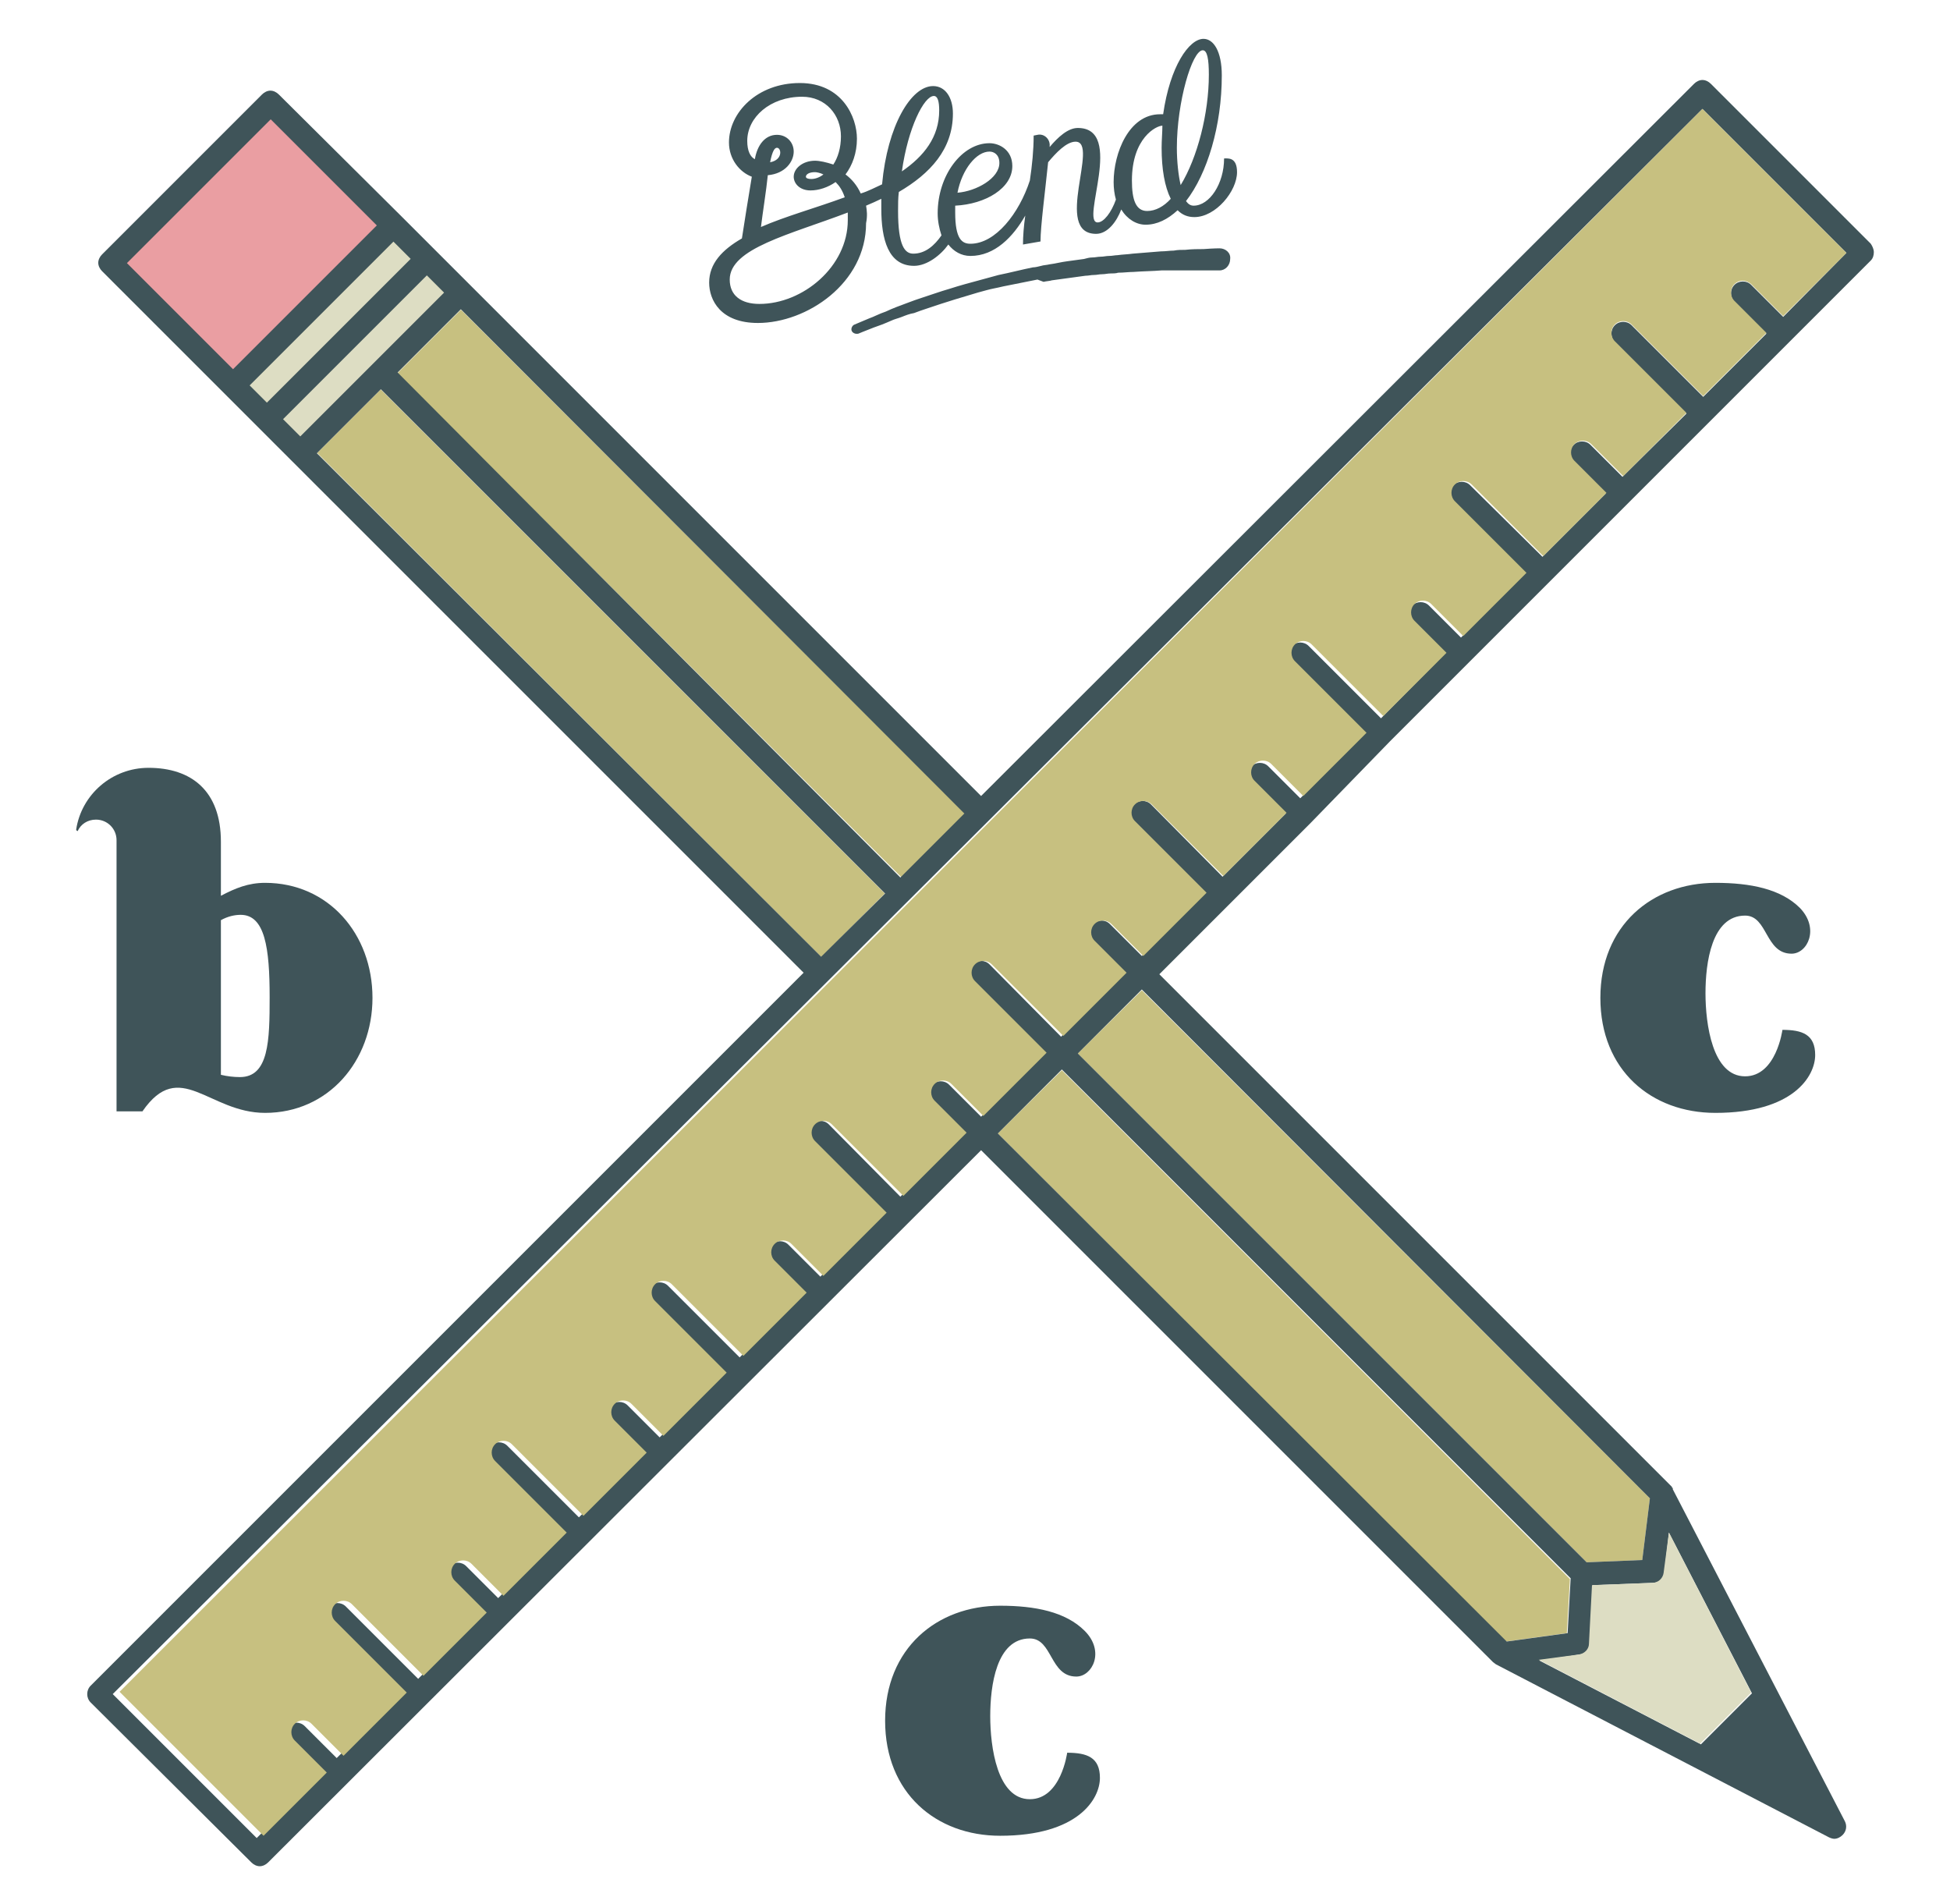 <?xml version="1.0" encoding="utf-8"?>
<!-- Generator: Adobe Illustrator 23.0.3, SVG Export Plug-In . SVG Version: 6.00 Build 0)  -->
<svg version="1.1" id="Layer_1" xmlns="http://www.w3.org/2000/svg" xmlns:xlink="http://www.w3.org/1999/xlink" x="0px" y="0px"
	 viewBox="0 0 256 250" style="enable-background:new 0 0 256 250;" xml:space="preserve">
<style type="text/css">
	.st0{fill:#FFFFFF;}
	.st1{fill:none;stroke:#FFFFFF;stroke-width:1.397;stroke-linecap:round;stroke-linejoin:round;stroke-miterlimit:10;}
	.st2{fill:none;stroke:#FFFFFF;stroke-width:0.698;stroke-linejoin:round;stroke-miterlimit:10;}
	.st3{fill:none;stroke:#FFFFFF;stroke-width:0.698;stroke-linecap:round;stroke-linejoin:round;stroke-miterlimit:10;}
	.st4{fill:none;stroke:#FFFFFF;stroke-width:0.792;stroke-linecap:round;stroke-linejoin:round;stroke-miterlimit:10;}
	.st5{fill:none;stroke:#FFFFFF;stroke-width:1.397;stroke-linejoin:round;stroke-miterlimit:10;}
	.st6{fill:none;}
	.st7{fill:none;stroke:#FFFFFF;stroke-width:1.397;stroke-linecap:square;stroke-linejoin:round;stroke-miterlimit:10;}
	.st8{clip-path:url(#XMLID_8_);}
	.st9{fill:#42D8DC;}
	.st10{fill:url(#SVGID_31_);}
	.st11{fill:#111111;}
	.st12{fill:url(#SVGID_32_);}
	.st13{fill:url(#SVGID_33_);}
	.st14{fill:url(#SVGID_34_);}
	.st15{fill:url(#SVGID_35_);}
	.st16{fill:url(#SVGID_36_);}
	.st17{stroke:#000000;stroke-width:2.518;stroke-miterlimit:10;}
	.st18{fill:#FFFFFF;stroke:#000000;stroke-width:2.518;stroke-linejoin:round;stroke-miterlimit:10;}
	.st19{stroke:#FFFFFF;stroke-width:2.015;stroke-miterlimit:10;}
	.st20{fill:#FF9166;stroke:#000000;stroke-width:2.518;stroke-miterlimit:10;}
	.st21{fill:#FFFFFF;stroke:#000000;stroke-width:2.518;stroke-miterlimit:10;}
	.st22{fill:none;stroke:#000000;stroke-width:2.518;stroke-miterlimit:10;}
	.st23{fill:none;stroke:#FFFFFF;stroke-width:2.015;stroke-miterlimit:10;}
	.st24{stroke:#FF9166;stroke-width:6.544;stroke-miterlimit:10;}
	.st25{fill:#231F20;}
	.st26{fill:#FF9166;}
	.st27{fill:#C56154;stroke:#090909;stroke-width:3;stroke-linejoin:round;stroke-miterlimit:10;}
	.st28{fill:#C56154;}
	.st29{fill:#215FA9;}
	.st30{fill:#EE5961;}
	.st31{fill:#FFBF27;}
	.st32{fill:none;stroke:#090909;stroke-width:3;stroke-linejoin:round;stroke-miterlimit:10;}
	.st33{fill:#215FA9;stroke:#090909;stroke-width:3;stroke-linejoin:round;stroke-miterlimit:10;}
	.st34{fill:#FFBF27;stroke:#090909;stroke-width:3;stroke-linejoin:round;stroke-miterlimit:10;}
	.st35{fill:#DBD2CB;}
	.st36{fill:#E29090;}
	.st37{opacity:0.4;}
	.st38{opacity:0.2;fill:#333333;}
	.st39{fill:#E24D3C;}
	.st40{fill:#D54D2F;}
	.st41{fill:#333333;}
	.st42{fill:#2969AC;}
	.st43{fill:#A6C5D0;}
	.st44{fill:#929397;}
	.st45{fill:#DEA533;}
	.st46{fill:#FFB527;}
	.st47{fill:#E45961;}
	.st48{fill:#BB6154;}
	.st49{fill:#D8D5C7;}
	.st50{fill:#215F9F;}
	.st51{fill:none;stroke:#FFFFFF;stroke-width:0.527;stroke-miterlimit:10;}
	.st52{fill:#E8E0CB;}
	.st53{fill:#4B858E;}
	.st54{fill:#FFBE9F;}
	.st55{clip-path:url(#SVGID_44_);}
	.st56{fill:#73C3D5;}
	.st57{fill:#FFFFFF;stroke:#FFFFFF;stroke-width:11.327;stroke-miterlimit:10;}
	.st58{fill:none;stroke:#FFFFFF;stroke-width:11.327;stroke-miterlimit:10;}
	.st59{fill:#FFFFFF;stroke:#FFFFFF;stroke-width:11.327;stroke-linejoin:round;stroke-miterlimit:10;}
	.st60{fill:none;stroke:#FFFFFF;stroke-width:11.327;stroke-linejoin:round;stroke-miterlimit:10;}
	.st61{fill:none;stroke:#000000;stroke-width:11.327;stroke-miterlimit:10;}
	.st62{stroke:#FFFFFF;stroke-width:11.327;stroke-miterlimit:10;}
	.st63{fill:#FFFFFF;stroke:#FFFFFF;stroke-width:0.901;stroke-miterlimit:10;}
	.st64{fill:none;stroke:#FFFFFF;stroke-width:0.901;stroke-linecap:round;stroke-linejoin:round;stroke-miterlimit:10;}
	.st65{fill:none;stroke:#000000;stroke-width:4.673;stroke-linecap:round;stroke-linejoin:round;stroke-miterlimit:10;}
	.st66{fill:#FFFFFF;stroke:#000000;stroke-width:4.673;stroke-linecap:round;stroke-linejoin:round;stroke-miterlimit:10;}
	.st67{fill:none;stroke:#000000;stroke-width:4.386;stroke-linecap:round;stroke-linejoin:round;stroke-miterlimit:10;}
	.st68{fill:#DDDDC3;}
	.st69{fill:#C0CFAD;}
	.st70{fill:#C7C080;}
	.st71{fill:#3F565C;}
	.st72{fill:none;stroke:#FFFFFF;stroke-width:3.13;stroke-miterlimit:10;}
	.st73{fill:#DFDEC6;stroke:#3F565B;stroke-width:3.13;stroke-linejoin:round;stroke-miterlimit:10;}
	.st74{fill:none;stroke:#231F20;stroke-width:35.995;stroke-miterlimit:10;}
	.st75{fill:#C7C080;stroke:#3F565B;stroke-width:3.13;stroke-linejoin:round;stroke-miterlimit:10;}
	.st76{fill:none;stroke:#3F565B;stroke-width:3.13;stroke-miterlimit:10;}
	.st77{fill:#EA9EA2;stroke:#3F565B;stroke-width:3.13;stroke-linejoin:round;stroke-miterlimit:10;}
	.st78{fill:#3F565A;stroke:#3F565C;stroke-width:1.565;stroke-miterlimit:10;}
	.st79{fill:#3F5459;}
	.st80{fill:#EA9EA2;}
	.st81{fill:#C4C6C7;}
	.st82{fill:#E44D61;}
	.st83{fill:#002B5C;}
	.st84{fill:#E1174C;}
	.st85{fill:#71C6EC;}
	.st86{fill:#D95B26;}
	.st87{fill:none;stroke:#231F20;stroke-width:2.517;stroke-linecap:square;stroke-linejoin:bevel;stroke-miterlimit:10;}
	.st88{fill:none;stroke:#FFFFFF;stroke-width:1.678;stroke-miterlimit:10;}
	.st89{fill:none;stroke:#231F20;stroke-width:2.114;stroke-miterlimit:10;}
	.st90{fill:url(#SVGID_45_);}
	.st91{fill:none;stroke:#3E5565;stroke-width:1.222;stroke-linecap:round;stroke-linejoin:round;stroke-miterlimit:10;}
	.st92{fill:#B1DEE6;stroke:#3E5565;stroke-width:1.222;stroke-linecap:round;stroke-linejoin:round;stroke-miterlimit:10;}
	.st93{fill:#FFFFFF;stroke:#3E5565;stroke-width:1.222;stroke-linecap:round;stroke-linejoin:round;stroke-miterlimit:10;}
	.st94{fill:#3E5565;stroke:#3E5565;stroke-width:1.222;stroke-linecap:round;stroke-linejoin:round;stroke-miterlimit:10;}
	.st95{fill:#D9D9D9;stroke:#3E5565;stroke-width:1.222;stroke-linecap:round;stroke-linejoin:round;stroke-miterlimit:10;}
	.st96{fill:#3E5565;stroke:#3E5565;stroke-width:1.12;stroke-linecap:round;stroke-linejoin:round;stroke-miterlimit:10;}
	.st97{fill:none;stroke:#3E5565;stroke-width:1.222;stroke-linecap:round;stroke-linejoin:round;}
	.st98{fill:#3E5565;}
	.st99{fill:none;stroke:#3E5565;stroke-width:1.222;stroke-linejoin:round;stroke-miterlimit:10;}
	.st100{fill:#B1DEE6;}
	.st101{fill:none;stroke:#3E5565;stroke-width:2.241;stroke-linecap:round;stroke-linejoin:round;stroke-miterlimit:10;}
	.st102{fill:#D9D9D9;stroke:#3E5565;stroke-width:2.241;stroke-linecap:round;stroke-linejoin:round;stroke-miterlimit:10;}
	.st103{fill:#3E5565;stroke:#3E5565;stroke-width:2.241;stroke-linecap:round;stroke-linejoin:round;stroke-miterlimit:10;}
	.st104{fill:#B1DEE6;stroke:#3E5565;stroke-width:2.241;stroke-linecap:round;stroke-linejoin:round;stroke-miterlimit:10;}
	.st105{fill:#FFFFFF;stroke:#3E5565;stroke-width:2.241;stroke-linecap:round;stroke-linejoin:round;stroke-miterlimit:10;}
	.st106{fill:none;stroke:#3E5565;stroke-width:2.241;stroke-linecap:round;stroke-linejoin:round;}
	.st107{fill:#444E69;}
	.st108{fill:#79BAC1;}
	.st109{fill:#FCECBB;}
	.st110{fill:#FF8C99;}
	.st111{clip-path:url(#SVGID_47_);}
	.st112{clip-path:url(#SVGID_49_);}
	.st113{fill:none;stroke:#213A47;stroke-width:6.128;}
	.st114{clip-path:url(#SVGID_51_);}
	.st115{clip-path:url(#SVGID_53_);}
	.st116{clip-path:url(#SVGID_55_);}
	.st117{clip-path:url(#SVGID_57_);}
	.st118{clip-path:url(#SVGID_59_);}
	.st119{clip-path:url(#SVGID_61_);}
	.st120{clip-path:url(#SVGID_63_);}
	.st121{clip-path:url(#SVGID_65_);}
	.st122{clip-path:url(#SVGID_67_);}
	.st123{clip-path:url(#SVGID_69_);}
	.st124{clip-path:url(#SVGID_71_);}
	.st125{clip-path:url(#SVGID_73_);}
	.st126{clip-path:url(#SVGID_75_);}
	.st127{clip-path:url(#SVGID_77_);}
	.st128{clip-path:url(#SVGID_79_);}
	.st129{clip-path:url(#SVGID_81_);}
	.st130{clip-path:url(#SVGID_83_);}
	.st131{clip-path:url(#SVGID_85_);}
	.st132{clip-path:url(#SVGID_87_);}
	.st133{clip-path:url(#SVGID_89_);}
	.st134{clip-path:url(#SVGID_91_);}
	.st135{clip-path:url(#SVGID_93_);}
	.st136{clip-path:url(#SVGID_95_);}
	.st137{clip-path:url(#SVGID_97_);}
	.st138{clip-path:url(#SVGID_99_);}
	.st139{clip-path:url(#SVGID_101_);}
	.st140{clip-path:url(#SVGID_103_);}
	.st141{clip-path:url(#SVGID_105_);}
	.st142{clip-path:url(#SVGID_107_);}
	.st143{clip-path:url(#SVGID_109_);}
	.st144{clip-path:url(#SVGID_111_);}
	.st145{clip-path:url(#SVGID_113_);}
	.st146{fill:#FCEBE6;}
	.st147{fill:#FFFBAE;}
	.st148{fill:#E4F2EF;}
	.st149{fill:#417069;}
	.st150{fill:#9AA9E2;}
	.st151{fill:#ADF2D6;}
	.st152{fill:#76879B;}
	.st153{fill:none;stroke:#CAD8E5;stroke-width:0.87;stroke-miterlimit:10;}
	.st154{fill:#897A6E;}
	.st155{fill:#FC7575;}
	.st156{fill:#A89588;}
	.st157{fill:#417069;stroke:#CAD8E5;stroke-width:0.87;stroke-miterlimit:10;}
	.st158{fill:#B6DBF2;}
	.st159{fill:none;stroke:#CAD8E5;stroke-width:0.845;stroke-miterlimit:10;}
	.st160{fill:#417069;stroke:#CAD8E5;stroke-width:0.845;stroke-miterlimit:10;}
	.st161{clip-path:url(#SVGID_115_);}
	.st162{clip-path:url(#SVGID_117_);}
	.st163{fill:#FFFFFF;stroke:#000000;stroke-width:2.824;stroke-linecap:round;stroke-linejoin:round;stroke-miterlimit:10;}
	.st164{fill:#FFFFFF;stroke:#000000;stroke-width:2.928;stroke-linecap:round;stroke-linejoin:round;stroke-miterlimit:10;}
	.st165{fill:none;stroke:#000000;stroke-width:2.135;stroke-linejoin:round;stroke-miterlimit:10;}
	.st166{fill:#808080;}
	.st167{fill:none;stroke:#000000;stroke-width:0.948;stroke-linejoin:round;stroke-miterlimit:10;}
	.st168{clip-path:url(#SVGID_119_);}
	.st169{clip-path:url(#SVGID_121_);}
	.st170{fill:none;stroke:#000000;stroke-width:0.211;stroke-linecap:square;}
	.st171{clip-path:url(#SVGID_123_);}
	.st172{clip-path:url(#SVGID_125_);}
	.st173{clip-path:url(#SVGID_127_);}
	.st174{clip-path:url(#SVGID_129_);}
	.st175{fill:none;stroke:#000000;stroke-width:1.066;stroke-miterlimit:10;}
	.st176{clip-path:url(#SVGID_131_);}
	.st177{clip-path:url(#SVGID_133_);}
	.st178{fill:none;stroke:#000000;stroke-width:0.211;stroke-linejoin:round;}
	.st179{stroke:#000000;stroke-width:0.711;stroke-miterlimit:10;}
	.st180{clip-path:url(#SVGID_135_);}
	.st181{fill:none;stroke:#000000;stroke-width:0.211;stroke-linecap:square;stroke-linejoin:bevel;}
	.st182{clip-path:url(#SVGID_137_);}
	.st183{fill:none;stroke:#000000;stroke-width:2.113;stroke-linejoin:round;stroke-miterlimit:10;}
	.st184{fill:#FFFFFF;stroke:#D3D3D3;stroke-width:2.113;stroke-linejoin:round;stroke-miterlimit:10;}
	.st185{clip-path:url(#SVGID_139_);}
	.st186{clip-path:url(#SVGID_141_);}
	.st187{clip-path:url(#SVGID_143_);}
	.st188{clip-path:url(#SVGID_145_);}
	.st189{clip-path:url(#SVGID_147_);}
	.st190{clip-path:url(#SVGID_149_);}
	.st191{clip-path:url(#SVGID_151_);}
	.st192{clip-path:url(#SVGID_153_);}
	.st193{clip-path:url(#SVGID_155_);}
	.st194{clip-path:url(#SVGID_157_);}
	.st195{clip-path:url(#SVGID_159_);}
	.st196{fill:#FFFFFF;stroke:#D3D3D3;stroke-width:0.804;stroke-linejoin:round;stroke-miterlimit:10;}
	.st197{clip-path:url(#SVGID_161_);}
	.st198{clip-path:url(#SVGID_163_);}
	.st199{clip-path:url(#SVGID_165_);}
	.st200{fill:none;stroke:#000000;stroke-width:1.409;stroke-dasharray:1.409,0.704;}
	.st201{clip-path:url(#SVGID_167_);}
	.st202{clip-path:url(#SVGID_169_);}
	.st203{fill:none;stroke:#000000;stroke-width:0.704;stroke-linejoin:round;stroke-miterlimit:10;}
	.st204{fill:#FFFFFF;stroke:#000000;stroke-width:2.113;stroke-linejoin:round;stroke-miterlimit:10;}
	.st205{clip-path:url(#SVGID_171_);}
	.st206{clip-path:url(#SVGID_173_);}
	.st207{fill:none;stroke:#231F20;stroke-width:0.223;stroke-linecap:square;stroke-linejoin:bevel;}
	.st208{clip-path:url(#SVGID_175_);}
	.st209{clip-path:url(#SVGID_177_);}
	.st210{clip-path:url(#SVGID_179_);}
	.st211{fill:none;stroke:#111111;stroke-width:4;stroke-miterlimit:10;}
	.st212{fill:#DAE0E0;}
	.st213{fill:#B3CDCC;}
	.st214{fill:none;stroke:#DAE0E0;stroke-width:0.832;stroke-linecap:round;stroke-miterlimit:10;}
	.st215{fill:#273E67;}
	.st216{fill:none;stroke:#273E67;stroke-width:1.248;stroke-miterlimit:10;}
	.st217{fill:none;stroke:#273E67;stroke-width:0.577;stroke-miterlimit:10;}
	.st218{fill:none;stroke:#E3E5E5;stroke-width:0.263;stroke-linecap:round;stroke-miterlimit:10;}
	.st219{fill:#F5F2ED;}
	.st220{fill:#FF7D7D;}
	.st221{fill:none;stroke:#F5F2ED;stroke-width:1.664;stroke-miterlimit:10;}
	.st222{fill:none;stroke:#DAE0E0;stroke-width:0.416;stroke-linecap:round;stroke-miterlimit:10;}
	.st223{fill:#70D0F4;}
</style>
<path class="st79" d="M236.3,119.2c-2.5-2.5-6.5-3.3-11.1-3.3c-8.3,0-15.1,5.6-15.1,15.1c0,9.5,6.7,15.1,15.1,15.1
	c10.2,0,13.1-4.8,13.1-7.6c0-2.7-1.7-3.3-4.3-3.3c0,0-0.8,6.1-4.9,6.1c-4.3,0-5.2-6.9-5.2-10.9c0-4,0.8-10.2,5.2-10.2
	c3,0,2.6,5,6.1,5C237.3,125.2,238.9,121.9,236.3,119.2z"/>
<path class="st79" d="M142.4,214.1c-2.5-2.5-6.5-3.3-11.1-3.3c-8.3,0-15.1,5.6-15.1,15.1c0,9.5,6.7,15.1,15.1,15.1
	c10.2,0,13.1-4.8,13.1-7.6c0-2.7-1.7-3.3-4.3-3.3c0,0-0.8,6.1-4.9,6.1c-4.3,0-5.2-6.9-5.2-10.9s0.8-10.2,5.2-10.2c3,0,2.6,5,6.1,5
	C143.4,220.1,145.1,216.8,142.4,214.1z"/>
<path class="st79" d="M34.8,115.9c-2.2,0-3.9,0.7-5.8,1.7v-7.1c0-6.7-3.9-9.7-9.5-9.7c-4.8,0-8.8,3.5-9.5,8.1c0,0.1,0.1,0.2,0.2,0.2
	c0.4-0.9,1.3-1.5,2.4-1.5c1.5,0,2.7,1.2,2.7,2.7l0,35.6h3.4c4.9-7.1,8.7,0.2,16.1,0.2c8.3,0,14.1-6.8,14.1-15.1
	C48.9,122.6,43.1,115.9,34.8,115.9z M31.5,141.4c-0.8,0-1.7-0.1-2.5-0.3v-20.3c0.9-0.5,1.8-0.7,2.6-0.7c3.2,0,3.8,4.4,3.8,10.8
	C35.4,136.6,35.3,141.4,31.5,141.4z"/>
<g>
	
		<rect x="83.5" y="31.1" transform="matrix(0.707 -0.707 0.707 0.707 -28.851 86.043)" class="st70" width="11.8" height="93.6"/>
	<polygon class="st70" points="216.6,196.7 215.6,204.8 208.3,205.1 141.5,138.3 149.9,130 	"/>
	
		<rect x="73" y="41.6" transform="matrix(0.707 -0.707 0.707 0.707 -39.376 81.666)" class="st70" width="11.8" height="93.6"/>
	<polygon class="st70" points="206.1,207.3 205.7,214.4 197.7,215.5 131,148.8 139.4,140.5 	"/>
	<path class="st79" d="M16.7,34.5l18.9-18.9l13.9,13.9L30.6,48.4L16.7,34.5z"/>
	<path class="st79" d="M219.3,195.1C219.3,195.1,219.3,195,219.3,195.1L219.3,195.1C219.3,195,219.3,195,219.3,195.1z"/>
	<path d="M219.6,195.5c0,0,0-0.1-0.1-0.1C219.6,195.4,219.6,195.4,219.6,195.5L219.6,195.5z"/>
	<polygon points="208.3,205.1 215.6,204.8 215.6,204.8 208.3,205.1 	"/>
	<path class="st79" d="M182.5,97.3c0,0,2.6-2.6,5.3-5.3c2.6-2.6,5.3-5.3,5.3-5.3l10.5-10.5h0c0,0,10.5-10.5,10.5-10.5l10.5-10.5h0
		l10.5-10.5v0l10.5-10.5c0.3-0.3,0.4-0.7,0.4-1.1c0-0.4-0.2-0.8-0.4-1.1l-21-21c-0.3-0.3-0.7-0.5-1.1-0.5c-0.4,0-0.8,0.2-1.1,0.5
		l-93.6,93.5L61.6,37.3l-4.4-4.4l-4.4-4.4L36.6,12.4c-0.3-0.3-0.7-0.5-1.1-0.5c-0.4,0-0.8,0.2-1.1,0.5l-21,21
		c-0.3,0.3-0.5,0.7-0.5,1.1c0,0.4,0.2,0.8,0.5,1.1l16.1,16.1l4.4,4.4l4.4,4.4c0,0,0.1,0.1,0.1,0.1l67.1,67.1l-93.6,93.6
		c-0.6,0.6-0.6,1.6,0,2.2l21.1,21c0.3,0.3,0.7,0.5,1.1,0.5s0.8-0.2,1.1-0.5l93.6-93.5l67.2,67.2c0.1,0.1,0.3,0.2,0.4,0.3l43.7,22.7
		c0.2,0.1,0.5,0.2,0.7,0.2c0.4,0,0.8-0.2,1.1-0.5c0.5-0.5,0.6-1.2,0.3-1.8l-22.6-43.6l0-0.1c0,0,0-0.1-0.1-0.1c0,0,0,0,0-0.1
		c0,0,0,0,0,0c0,0-0.1-0.1-0.1-0.1c0,0,0,0,0,0c0,0,0,0,0,0l-67.2-67.2l19.9-19.9L182.5,97.3z M60.5,40.6l66.1,66.2l-8.4,8.4
		L52.2,48.9L60.5,40.6z M41.6,59.5l8.4-8.4l66.2,66.2l-8.4,8.3L41.6,59.5z M131,148.8l8.4-8.4l66.8,66.8l-0.4,7.2l-8,1.1L131,148.8z
		 M218.9,194.8C218.9,194.8,219,194.8,218.9,194.8C219,194.8,218.9,194.8,218.9,194.8C218.9,194.7,218.9,194.8,218.9,194.8z
		 M218.4,194.6C218.4,194.6,218.4,194.6,218.4,194.6c0,0-0.2,0-0.3,0C218.2,194.6,218.3,194.6,218.4,194.6z M218.5,206.5l0.6-5.3
		l10.9,21.1l-6.7,6.7l-21.2-11l5.3-0.8c0.7-0.1,1.3-0.7,1.3-1.4l0.4-7.7l7.9-0.3C217.8,207.8,218.4,207.2,218.5,206.5z M216.6,196.7
		l-1,8.1v0l-7.3,0.3v0l-66.8-66.8l8.4-8.4L216.6,196.7z M164.6,102.6l4.2,4.2l-8.3,8.3l-9.4-9.5c-0.6-0.6-1.6-0.6-2.2,0
		c-0.6,0.6-0.6,1.6,0,2.2l9.4,9.4l-8.4,8.3l-4.2-4.2c-0.6-0.6-1.6-0.6-2.2,0c-0.6,0.6-0.6,1.6,0,2.2l4.2,4.2l-8.4,8.4l-9.4-9.5
		c-0.6-0.6-1.6-0.6-2.2,0c-0.6,0.6-0.6,1.6,0,2.2l9.5,9.5l-8.4,8.3l-4.2-4.2c-0.6-0.6-1.6-0.6-2.2,0c-0.6,0.6-0.6,1.6,0,2.2l4.2,4.2
		l-8.4,8.3l-9.4-9.5c-0.6-0.6-1.6-0.6-2.2,0c-0.6,0.6-0.6,1.6,0,2.2l9.4,9.4l-8.3,8.4l-4.2-4.2c-0.6-0.6-1.6-0.6-2.2,0
		c-0.6,0.6-0.6,1.6,0,2.2l4.2,4.2l-8.4,8.4l-9.4-9.4c-0.6-0.6-1.6-0.6-2.2,0c-0.6,0.6-0.6,1.6,0,2.2l9.4,9.4l-8.3,8.3l-4.2-4.2
		c-0.6-0.6-1.6-0.6-2.2,0c-0.6,0.6-0.6,1.6,0,2.2l4.2,4.2l-8.4,8.3l-9.4-9.4c-0.6-0.6-1.6-0.6-2.2,0c-0.6,0.6-0.6,1.6,0,2.2l9.4,9.4
		l-8.4,8.4l-4.2-4.2c-0.6-0.6-1.6-0.6-2.2,0c-0.6,0.6-0.6,1.6,0,2.2l4.2,4.2l-8.3,8.4l-9.5-9.5c-0.6-0.6-1.6-0.6-2.2,0
		c-0.6,0.6-0.6,1.6,0,2.2l9.4,9.4l-8.4,8.3l-4.2-4.2c-0.6-0.6-1.6-0.6-2.2,0c-0.6,0.6-0.6,1.6,0,2.2l4.2,4.2l-8.3,8.3l-18.9-18.9
		L223.5,14.3l18.9,18.9l-8.3,8.4l-4.2-4.2c-0.6-0.6-1.6-0.6-2.2,0c-0.6,0.6-0.6,1.6,0,2.2l4.2,4.2l-8.3,8.3l-9.4-9.4
		c-0.6-0.6-1.6-0.6-2.2,0c-0.6,0.6-0.6,1.6,0,2.2l9.4,9.4l-8.4,8.3l-4.2-4.2c-0.6-0.6-1.6-0.6-2.2,0c-0.6,0.6-0.6,1.6,0,2.2l4.2,4.2
		l-8.3,8.3l-9.5-9.4c-0.6-0.6-1.6-0.6-2.2,0c-0.6,0.6-0.6,1.6,0,2.2l9.4,9.4l-8.4,8.4l-4.2-4.2c-0.6-0.6-1.6-0.6-2.2,0
		c-0.6,0.6-0.6,1.6,0,2.2l4.2,4.2l-8.3,8.4l-9.5-9.5c-0.6-0.6-1.6-0.6-2.2,0c-0.6,0.6-0.6,1.6,0,2.2l9.4,9.5l-8.3,8.3l-4.2-4.2
		c-0.6-0.6-1.6-0.6-2.2,0C164,101,164,102,164.6,102.6z"/>
	<path class="st70" d="M227.7,37.3c-0.6,0.6-0.6,1.6,0,2.2l4.2,4.2l-8.3,8.3l-9.4-9.4c-0.6-0.6-1.6-0.6-2.2,0
		c-0.6,0.6-0.6,1.6,0,2.2l9.4,9.4l-8.3,8.3l-4.2-4.2c-0.6-0.6-1.6-0.6-2.2,0c-0.6,0.6-0.6,1.6,0,2.2l4.2,4.2l-8.3,8.3l-9.4-9.4
		c-0.6-0.6-1.6-0.6-2.2,0c-0.6,0.6-0.6,1.6,0,2.2l9.4,9.4l-8.3,8.3l-4.2-4.2c-0.6-0.6-1.6-0.6-2.2,0c-0.6,0.6-0.6,1.6,0,2.2l4.2,4.2
		l-8.3,8.3l-9.4-9.4c-0.6-0.6-1.6-0.6-2.2,0c-0.6,0.6-0.6,1.6,0,2.2l9.4,9.4l-8.3,8.3l-4.2-4.2c-0.6-0.6-1.6-0.6-2.2,0
		c-0.6,0.6-0.6,1.6,0,2.2l4.2,4.2l-8.3,8.3l-9.4-9.4c-0.6-0.6-1.6-0.6-2.2,0c-0.6,0.6-0.6,1.6,0,2.2l9.4,9.4l-8.3,8.3l-4.2-4.2
		c-0.6-0.6-1.6-0.6-2.2,0c-0.6,0.6-0.6,1.6,0,2.2l4.2,4.2l-8.3,8.3l-9.4-9.4c-0.6-0.6-1.6-0.6-2.2,0c-0.6,0.6-0.6,1.6,0,2.2l9.4,9.4
		l-8.3,8.3l-4.2-4.2c-0.6-0.6-1.6-0.6-2.2,0c-0.6,0.6-0.6,1.6,0,2.2l4.2,4.2l-8.3,8.3l-9.4-9.4c-0.6-0.6-1.6-0.6-2.2,0
		c-0.6,0.6-0.6,1.6,0,2.2l9.4,9.4l-8.3,8.3l-4.2-4.2c-0.6-0.6-1.6-0.6-2.2,0c-0.6,0.6-0.6,1.6,0,2.2l4.2,4.2l-8.3,8.3l-9.4-9.4
		c-0.6-0.6-1.6-0.6-2.2,0c-0.6,0.6-0.6,1.6,0,2.2l9.4,9.4l-8.3,8.3l-4.2-4.2c-0.6-0.6-1.6-0.6-2.2,0c-0.6,0.6-0.6,1.6,0,2.2l4.2,4.2
		l-8.3,8.3l-9.4-9.4c-0.6-0.6-1.6-0.6-2.2,0c-0.6,0.6-0.6,1.6,0,2.2l9.4,9.4l-8.3,8.3l-4.2-4.2c-0.6-0.6-1.6-0.6-2.2,0
		c-0.6,0.6-0.6,1.6,0,2.2l4.2,4.2l-8.3,8.3l-9.4-9.4c-0.6-0.6-1.6-0.6-2.2,0c-0.6,0.6-0.6,1.6,0,2.2l9.4,9.4l-8.3,8.3l-4.2-4.2
		c-0.6-0.6-1.6-0.6-2.2,0c-0.6,0.6-0.6,1.6,0,2.2l4.2,4.2l-8.3,8.3l-18.9-18.9L223.5,14.3l18.9,18.9l-8.3,8.3l-4.2-4.2
		C229.2,36.7,228.3,36.7,227.7,37.3z"/>
	
		<rect x="19.7" y="22.2" transform="matrix(0.707 -0.707 0.707 0.707 -12.961 32.774)" class="st80" width="26.7" height="19.7"/>
</g>
<path class="st79" d="M113.7,27c0.7-0.3,1.4-0.6,2-0.9c0,0.4,0,0.9,0,1.3c0,4,0.9,7.5,4.3,7.5c1.7,0,3.5-1.4,4.5-2.8
	c0.7,0.9,1.7,1.5,2.9,1.5c3.2,0,5.6-2.5,7.2-5.3c-0.2,1.4-0.3,2.7-0.3,3.8l2.3-0.4c0-2,0.6-6.5,1-10.4c1-1.2,2.4-2.7,3.6-2.7
	c3.2,0-3,12.1,2.7,12.1c1.5,0,2.7-1.6,3.3-3.2c0.8,1.3,2,2,3.2,2c1.5,0,2.9-0.7,4.2-1.9c0.6,0.6,1.3,0.9,2.2,0.9
	c2.8,0,5.6-3.4,5.6-5.9c0-2-1.2-1.8-1.7-1.8c0,3.3-1.9,6.2-4,6.2c-0.4,0-0.7-0.2-1-0.6c2.8-3.6,4.7-9.9,4.7-16.5
	c0-3.2-1.1-4.8-2.4-4.8c-1.9,0-4.4,3.6-5.3,9.9c-0.1,0-0.2,0-0.4,0c-4.1,0-6.1,5.1-6.1,8.9c0,0.8,0.1,1.6,0.3,2.3
	c-0.6,1.7-1.6,3-2.4,3c-2.3,0,3.6-12.4-2.6-12.4c-1.3,0-2.6,1.2-3.7,2.5c0,0,0-0.1,0-0.1c0.1-0.9-0.7-1.7-1.6-1.5l-0.5,0.1
	c0,1.9-0.2,3.9-0.5,5.9c-1.4,4.3-4.5,8.3-7.8,8.3c-1.1,0-2-0.6-2-4.1c0-0.3,0-0.6,0-0.9c4-0.2,7.5-2.3,7.5-5.2c0-2.1-1.7-3-3-3
	c-3.6,0-6.8,4.2-6.8,9.2c0,1,0.2,2,0.5,2.9c-0.9,1.3-2.1,2.4-3.7,2.4c-1.1,0-2-1-2-5.6c0-0.9,0-1.7,0.1-2.5
	c4.1-2.4,7.1-5.6,7.1-10.3c0-2.1-1-3.6-2.6-3.6c-2.9,0-6,5.2-6.7,12.9c-0.9,0.4-1.8,0.9-2.8,1.2c-0.5-1.1-1.2-1.9-2-2.5
	c0.9-1.2,1.5-2.8,1.5-4.7c0-2.8-1.9-7.3-7.5-7.3c-5.6,0-9.3,3.9-9.3,7.8c0,2.2,1.4,3.9,3,4.5c-0.4,2.4-1,6.1-1.3,8.1
	c-2.6,1.5-4.3,3.3-4.3,5.8c0,2.3,1.5,5.3,6.4,5.3c6.4,0,14.2-5.2,14.2-13.1C113.9,28.3,113.8,27.6,113.7,27z M157.9,6.6
	c0.6,0,0.8,1.2,0.8,3.2c0,5.1-1.5,10.9-3.7,14.5c-0.3-1.3-0.5-3.1-0.5-4.9C154.5,13.4,156.5,6.6,157.9,6.6z M152.6,16.5
	C152.6,16.5,152.6,16.5,152.6,16.5c0,0.9-0.1,1.9-0.1,2.9c0,2.8,0.4,5.1,1.2,6.7c-0.9,1-2,1.6-3.1,1.6c-1.5,0-2-1.5-2-4
	C148.6,18.1,151.8,16.5,152.6,16.5z M129.9,19.9c0.6,0,1.3,0.4,1.3,1.5c0,2-3,3.7-5.5,3.9C126.3,22.2,128.2,19.9,129.9,19.9z
	 M122.6,12.6c0.5,0,0.7,0.7,0.7,1.9c0,3.5-2,6-4.9,8C119.2,16.8,121.3,12.6,122.6,12.6z M98.1,18.5c0-3.1,3-5.8,7.2-5.8
	c3.1,0,5.1,2.4,5.1,5.2c0,1.5-0.4,2.8-1,3.7c-0.9-0.3-1.8-0.5-2.4-0.5c-1.6,0-2.8,1-2.8,2.1c0,0.9,0.8,1.8,2.2,1.8
	c1.1,0,2.3-0.4,3.3-1.1c0.5,0.5,0.9,1.1,1.2,2c-3.8,1.4-7.8,2.5-11,3.9c0.2-1.7,0.7-4.8,0.9-6.8c2.3-0.2,3.4-1.8,3.4-3.1
	c0-1.2-0.9-2.2-2.2-2.2c-1.6,0-2.6,1.4-2.9,3.2c0,0,0,0,0,0C98.5,20.6,98.1,19.8,98.1,18.5z M108.1,22.9c-0.5,0.4-1.1,0.6-1.6,0.6
	c-0.4,0-0.7-0.1-0.7-0.3c0-0.3,0.4-0.6,1.2-0.6C107.2,22.6,107.7,22.7,108.1,22.9z M101.1,21.3c0.3-1.5,0.6-1.9,0.9-1.9
	C102.6,19.4,102.8,21,101.1,21.3z M99.7,39.9c-2.4,0-3.9-1.1-3.9-3.2c0-4.1,7.9-5.9,15.5-8.8c0,0.3,0,0.7,0,1
	C111.3,35,105.4,39.9,99.7,39.9z M160.1,32.6c0,0-0.8,0-2.1,0.1c-0.7,0-1.5,0-2.4,0.1c-0.5,0-1,0-1.5,0.1c-0.5,0-1.1,0.1-1.7,0.1
	c-1.2,0.1-2.4,0.2-3.7,0.3c-0.7,0.1-1.3,0.1-2,0.2c-0.3,0-0.7,0.1-1.1,0.1c-0.4,0-0.7,0.1-1.1,0.1c-0.4,0-0.7,0.1-1.1,0.1
	c-0.4,0-0.7,0.1-1.1,0.2c-0.7,0.1-1.5,0.2-2.2,0.3c-0.8,0.1-1.5,0.3-2.3,0.4c-0.4,0.1-0.8,0.1-1.1,0.2c-0.4,0.1-0.8,0.2-1.1,0.2
	c-1.5,0.3-3,0.7-4.5,1c-0.7,0.2-1.5,0.4-2.2,0.6c-0.4,0.1-0.7,0.2-1.1,0.3c-0.4,0.1-0.7,0.2-1.1,0.3c-0.7,0.2-1.4,0.4-2,0.6
	c-0.7,0.2-1.3,0.4-1.9,0.6c-0.3,0.1-0.6,0.2-0.9,0.3c-0.3,0.1-0.6,0.2-0.9,0.3c-0.6,0.2-1.2,0.4-1.7,0.6c-0.5,0.2-1.1,0.4-1.6,0.6
	c-0.5,0.2-1,0.4-1.4,0.6c-0.9,0.3-1.6,0.7-2.2,0.9c-1.2,0.5-1.9,0.8-1.9,0.8c-0.3,0.1-0.5,0.5-0.4,0.8c0.1,0.3,0.5,0.5,0.9,0.4
	c0,0,0.7-0.3,2-0.8c0.6-0.2,1.4-0.5,2.3-0.9c0.4-0.2,0.9-0.3,1.4-0.5c0.5-0.2,1-0.4,1.6-0.5c0.5-0.2,1.1-0.4,1.7-0.6
	c0.3-0.1,0.6-0.2,0.9-0.3c0.3-0.1,0.6-0.2,0.9-0.3c0.6-0.2,1.3-0.4,1.9-0.6c0.7-0.2,1.3-0.4,2-0.6c0.3-0.1,0.7-0.2,1-0.3
	c0.4-0.1,0.7-0.2,1.1-0.3c0.7-0.2,1.4-0.3,2.2-0.5c1.5-0.3,3-0.6,4.5-0.9L137,37c0.4-0.1,0.8-0.1,1.1-0.2c0.8-0.1,1.5-0.2,2.2-0.3
	c0.7-0.1,1.5-0.2,2.2-0.3c0.4,0,0.7-0.1,1.1-0.1c0.4,0,0.7-0.1,1.1-0.1c0.4,0,0.7-0.1,1.1-0.1c0.3,0,0.7,0,1-0.1
	c0.7,0,1.4-0.1,2-0.1c1.3-0.1,2.5-0.1,3.7-0.2c0.6,0,1.1,0,1.6,0c0.5,0,1,0,1.5,0c0.9,0,1.7,0,2.4,0c1.3,0,2.1,0,2.1,0l0,0
	c0,0,0,0,0,0c0.8,0,1.4-0.7,1.4-1.5C161.6,33.2,160.9,32.6,160.1,32.6z"/>
<path class="st68" d="M219.1,201.2l-0.7,5.3c-0.1,0.7-0.7,1.3-1.5,1.3l-7.9,0.3l-0.4,7.7c0,0.7-0.6,1.3-1.3,1.4l-5.3,0.7l21.2,11
	l6.7-6.7L219.1,201.2z"/>
<rect x="30" y="40.7" transform="matrix(0.707 -0.707 0.707 0.707 -17.211 43.033)" class="st68" width="26.7" height="3.2"/>
<rect x="34.4" y="45.1" transform="matrix(0.707 -0.707 0.707 0.707 -19.047 47.465)" class="st68" width="26.7" height="3.2"/>
</svg>
